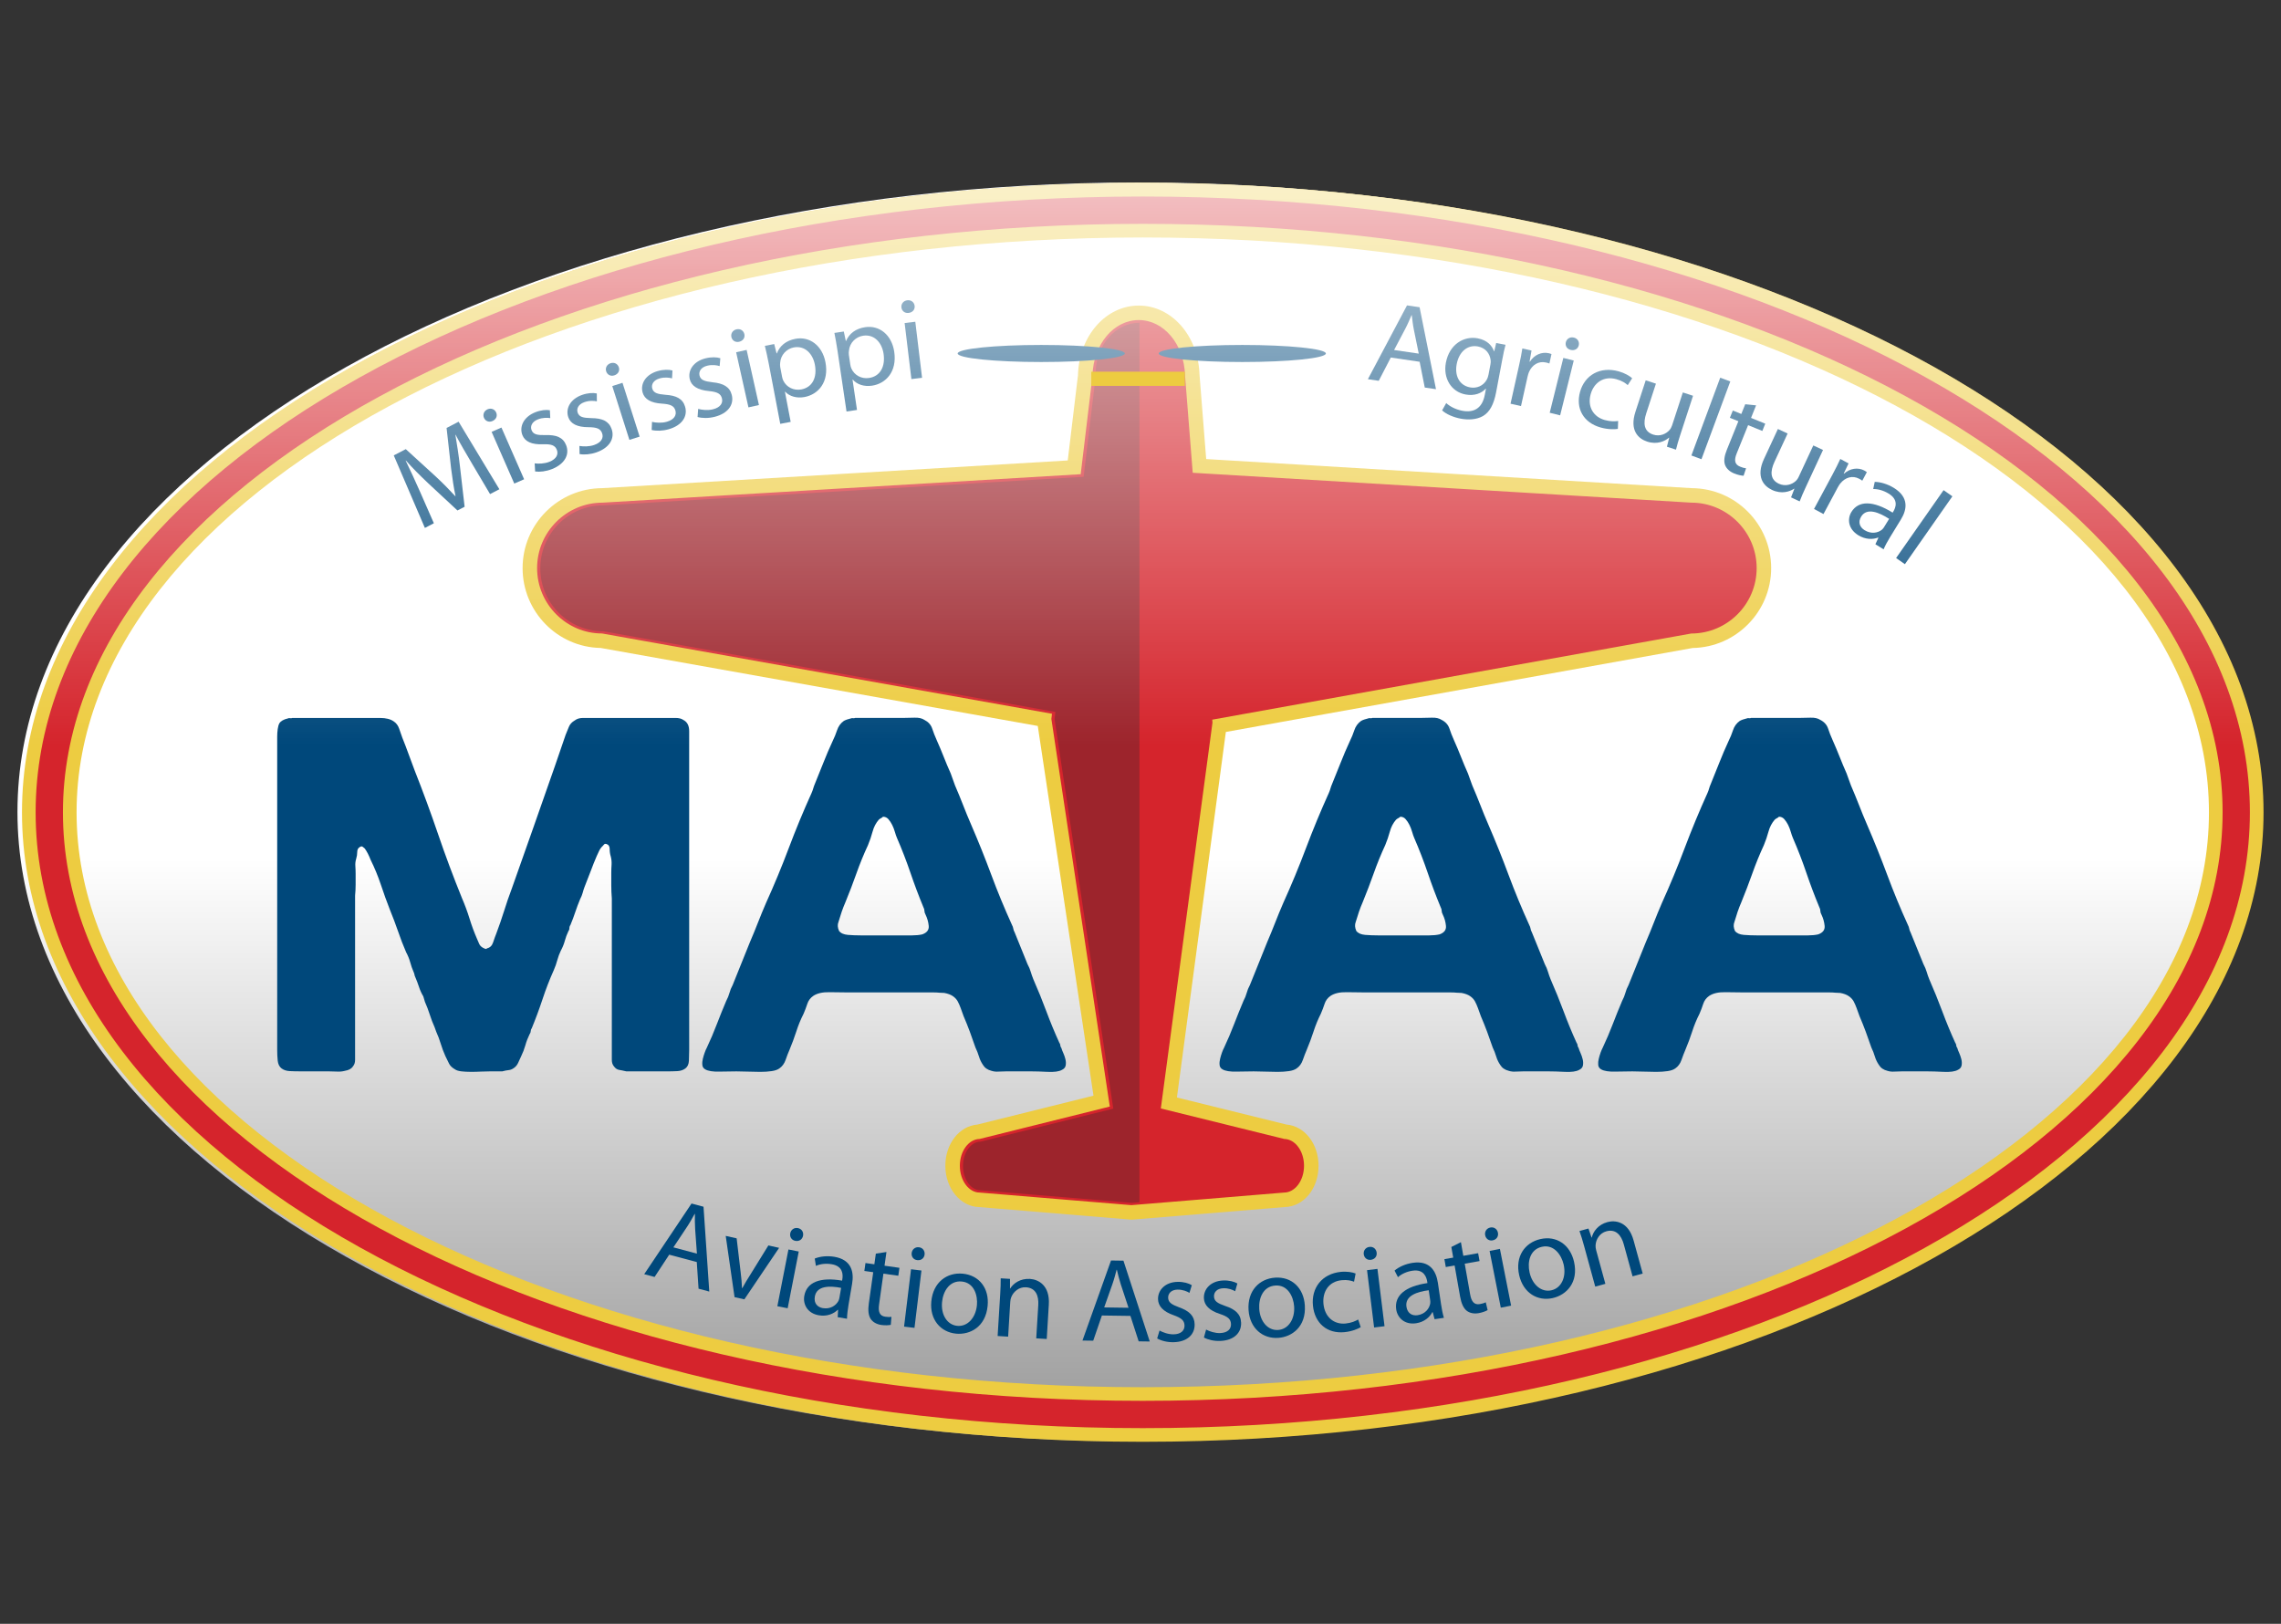 <?xml version="1.0" encoding="utf-8"?>
<!-- Generator: Adobe Illustrator 15.0.0, SVG Export Plug-In . SVG Version: 6.00 Build 0)  -->
<!DOCTYPE svg PUBLIC "-//W3C//DTD SVG 1.1//EN" "http://www.w3.org/Graphics/SVG/1.1/DTD/svg11.dtd">
<svg version="1.1" id="Layer_1" xmlns="http://www.w3.org/2000/svg" xmlns:xlink="http://www.w3.org/1999/xlink" x="0px" y="0px"
	 width="393.312px" height="280.011px" viewBox="0 0 393.312 280.011" enable-background="new 0 0 393.312 280.011"
	 xml:space="preserve">
<rect x="0" y="0" width="393.312" height="280.011" fill="#333333" stroke="none"/>
<linearGradient id="SVGID_1_" gradientUnits="userSpaceOnUse" x1="196.266" y1="133.013" x2="196.266" y2="-117.259" gradientTransform="matrix(1 0 0 -1 0 281.011)">
	<stop  offset="0" style="stop-color:#FFFFFF"/>
	<stop  offset="1" style="stop-color:#000000"/>
</linearGradient>
<path fill="url(#SVGID_1_)" d="M196.266,248.545C89.703,248.545,3.01,199.858,3.01,140.008c0-59.851,86.692-108.542,193.256-108.542
	c106.562,0,193.255,48.691,193.255,108.542C389.521,199.858,302.829,248.545,196.266,248.545L196.266,248.545z"/>
<g>
	<path fill="#D5242C" d="M195.07,209.063c-0.065-0.002-0.065-0.002-22.715-1.881l-3.486-0.289c-2.549-0.039-4.613-2.658-4.613-5.873
		c0-3.174,1.953-5.715,4.474-5.865l21.228-5.281l-9.911-65.767c-9.354-1.669-73.417-13.102-76.351-13.625
		c-6.812-0.062-12.333-5.656-12.333-12.525c0-6.911,5.622-12.533,12.532-12.533l81.334-4.84l1.891-15.76h0.006l0.004-0.134
		c0.169-6.028,4.223-10.75,9.229-10.75s9.06,4.721,9.228,10.749l1.236,15.651c0,0,84.899,5.088,84.901,5.088
		c6.82,0,12.428,5.621,12.428,12.529c0,6.873-5.561,12.471-12.419,12.533l-81.476,14.655l-8.708,65.049l20.075,4.959
		c2.524,0.146,4.48,2.688,4.48,5.865c0,3.217-2.083,5.838-4.654,5.875l-26.322,2.17H195.07z"/>
	<path fill="#EDCC41" d="M196.357,55.19c4.324,0,7.829,4.188,7.979,9.534l0.105,1.35l1.22,15.449l85.982,5.153
		c0.001,0,0.002,0,0.003,0c6.193,0,11.254,5.061,11.254,11.282c0,6.222-5.062,11.283-11.283,11.283l-82.589,14.855l0.041,0.493
		l-8.909,66.551l21.286,5.258c1.884,0.037,3.407,2.096,3.407,4.621c0,2.553-1.551,4.625-3.461,4.625l-26.312,2.17l0,0
		c-0.023,0-26.152-2.17-26.154-2.17c-1.869,0-3.42-2.072-3.42-4.623c0-2.525,1.521-4.582,3.402-4.621l22.454-5.588l-10.073-66.843
		l0.106-0.89c0,0-77.584-13.845-77.587-13.845c-6.143,0-11.196-5.057-11.196-11.275c0-6.222,5.062-11.283,11.282-11.283
		l82.451-4.905l1.883-15.695h0.016l0.122-0.911l0.013-0.438C188.528,59.378,192.029,55.19,196.357,55.19 M196.357,52.69
		c-5.688,0-10.29,5.255-10.479,11.965l-0.002,0.095l-0.131,1.026l-1.634,13.622l-80.296,4.776
		c-7.564,0.042-13.704,6.209-13.704,13.783c0,7.518,6.019,13.648,13.464,13.773c3.932,0.701,63.572,11.344,75.367,13.449
		l9.607,63.754l-20.019,4.982c-3.124,0.26-5.526,3.309-5.526,7.104c0,3.879,2.59,7.043,5.799,7.121l3.215,0.268
		c22.938,1.904,22.938,1.904,23.061,1.904h0.104l0.102-0.01l26.227-2.16c3.285-0.074,5.842-3.178,5.842-7.125
		c0-3.799-2.405-6.85-5.535-7.105l-18.883-4.664l8.438-63.035l80.477-14.475c7.493-0.125,13.55-6.259,13.55-13.781
		c0-7.574-6.129-13.74-13.679-13.782l-83.739-5.018l-1.049-13.28l-0.101-1.288C206.617,57.912,202.026,52.69,196.357,52.69
		L196.357,52.69z"/>
</g>
<g>
	<path fill="#D5242C" d="M197.047,247.44c-105.91,0-192.078-48.16-192.078-107.361c0-59.202,86.168-107.364,192.078-107.364
		c105.912,0,192.079,48.162,192.079,107.364C389.126,199.28,302.959,247.44,197.047,247.44L197.047,247.44z M197.047,39.774
		c-102.019,0-185.02,44.995-185.02,100.305s83.001,100.302,185.02,100.302c102.018,0,185.021-44.992,185.021-100.302
		C382.067,84.768,299.064,39.774,197.047,39.774L197.047,39.774z"/>
	<path fill="#EDCC41" d="M197.047,248.618c-106.562,0-193.255-48.688-193.255-108.539c0-59.85,86.692-108.541,193.255-108.541
		s193.256,48.691,193.256,108.541C390.302,199.93,303.609,248.618,197.047,248.618L197.047,248.618z M197.047,33.89
		C91.783,33.89,6.145,81.526,6.145,140.078c0,58.551,85.638,106.186,190.901,106.186s190.902-47.635,190.902-106.185
		C387.949,81.527,302.31,33.89,197.047,33.89L197.047,33.89z M197.047,241.555c-102.669,0-186.195-45.52-186.195-101.477
		c0-55.958,83.526-101.481,186.195-101.481s186.195,45.525,186.195,101.482C383.242,196.036,299.716,241.555,197.047,241.555
		L197.047,241.555z M197.047,40.951c-101.371,0-183.842,44.468-183.842,99.128c0,54.658,82.471,99.126,183.842,99.126
		c101.369,0,183.843-44.469,183.843-99.126C380.889,85.419,298.418,40.951,197.047,40.951L197.047,40.951z"/>
</g>
<g>
	<path fill="#9D242C" d="M196.48,55.659c-4.096,0-7.41,3.754-7.553,8.438h7.553V55.659z"/>
</g>
<g>
	<path fill="#9D242C" d="M196.48,66.542h-7.75l-1.879,15.671l-82.834,4.928c-5.998,0-10.855,4.861-10.855,10.855
		c0,5.999,4.857,10.856,10.855,10.856l77.969,13.914L181.84,124l10.126,67.17l-22.879,5.691c-1.677,0-3.034,1.877-3.034,4.195
		c0,2.322,1.357,4.199,3.034,4.199l26.114,2.168l1.276-0.107V66.542H196.48z"/>
</g>
<g>
	<path fill="#00487B" d="M50.388,123.802h12.135c0.986,0,1.991,0,3.012,0c1.016,0,1.803,0.199,2.359,0.596
		c0.432,0.285,0.742,0.701,0.928,1.241c0.186,0.545,0.371,1.071,0.556,1.587c0.369,0.912,0.724,1.837,1.062,2.779
		c0.339,0.942,0.697,1.897,1.066,2.868c1.42,3.596,2.764,7.248,4.029,10.957c1.264,3.709,2.639,7.391,4.121,11.039
		c0.493,1.145,0.928,2.314,1.298,3.51c0.368,1.197,0.8,2.369,1.296,3.512c0.124,0.285,0.248,0.568,0.369,0.854
		c0.124,0.285,0.34,0.514,0.653,0.686c0.122,0.061,0.243,0.111,0.368,0.17c0.125,0.057,0.246,0.029,0.369-0.086
		c0.496-0.115,0.834-0.453,1.021-1.023c0.188-0.57,0.372-1.086,0.557-1.541c0.493-1.314,0.94-2.613,1.344-3.896
		c0.397-1.285,0.845-2.58,1.34-3.893c1.233-3.48,2.47-6.979,3.706-10.488c1.234-3.507,2.469-7.032,3.705-10.571
		c0.305-0.913,0.613-1.811,0.926-2.697c0.308-0.883,0.613-1.781,0.924-2.696c0.187-0.458,0.373-0.912,0.557-1.368
		c0.186-0.459,0.522-0.827,1.02-1.114c0.37-0.285,0.846-0.427,1.434-0.427c0.589,0,1.188,0,1.807,0h6.021h6.39
		c0.556,0,1.126,0,1.714,0c0.585,0,1.029,0.115,1.344,0.339c0.678,0.345,1.016,0.987,1.016,1.929s0,1.897,0,2.865v12.84v31.842
		v7.445c0,0.631-0.015,1.242-0.045,1.842c-0.029,0.6-0.231,1.043-0.6,1.328c-0.373,0.285-0.836,0.439-1.393,0.471
		c-0.557,0.029-1.173,0.043-1.851,0.043h-4.446h-2.5c-0.498-0.119-0.915-0.199-1.253-0.256c-0.341-0.061-0.634-0.258-0.878-0.6
		c-0.248-0.285-0.371-0.656-0.371-1.113s0-0.943,0-1.455v-4.363v-22.002c-0.063-0.799-0.094-1.555-0.094-2.27
		c0-0.711,0-1.438,0-2.18c0-0.457,0.015-0.926,0.049-1.412c0.027-0.486-0.018-0.953-0.14-1.414
		c-0.124-0.398-0.187-0.826-0.187-1.285c0-0.455-0.184-0.738-0.556-0.854c-0.185-0.059-0.321-0.029-0.415,0.086
		c-0.093,0.117-0.174,0.199-0.23,0.258c-0.248,0.225-0.451,0.5-0.604,0.814c-0.157,0.312-0.292,0.611-0.417,0.896
		c-0.369,0.854-0.726,1.74-1.062,2.656c-0.34,0.908-0.695,1.824-1.066,2.738c-0.125,0.338-0.232,0.682-0.321,1.025
		c-0.098,0.342-0.235,0.682-0.419,1.025c-0.31,0.744-0.586,1.482-0.836,2.227c-0.245,0.74-0.523,1.482-0.832,2.225
		c-0.125,0.172-0.185,0.357-0.185,0.555c0,0.205-0.064,0.389-0.187,0.555c-0.247,0.516-0.447,1.061-0.602,1.629
		c-0.154,0.57-0.387,1.145-0.695,1.711c-0.246,0.516-0.448,1.057-0.603,1.627c-0.151,0.572-0.354,1.145-0.6,1.711
		c-0.743,1.656-1.388,3.326-1.942,5.008c-0.557,1.682-1.175,3.354-1.856,5.008c-0.121,0.17-0.184,0.34-0.184,0.514
		c0,0.172-0.06,0.34-0.187,0.512c-0.308,0.629-0.557,1.271-0.739,1.93c-0.185,0.654-0.433,1.297-0.74,1.924
		c-0.187,0.398-0.358,0.768-0.511,1.113c-0.154,0.344-0.386,0.629-0.695,0.854c-0.308,0.23-0.617,0.355-0.925,0.385
		c-0.312,0.033-0.683,0.1-1.111,0.219h-2.13c-0.436,0-0.942,0.014-1.529,0.039c-0.588,0.033-1.174,0.045-1.76,0.045
		s-1.128-0.031-1.62-0.084c-0.493-0.057-0.866-0.172-1.109-0.346c-0.499-0.285-0.835-0.613-1.02-0.98
		c-0.187-0.373-0.403-0.816-0.648-1.328c-0.31-0.688-0.57-1.385-0.788-2.1c-0.217-0.715-0.479-1.414-0.787-2.094l-0.277-0.771
		c-0.311-0.684-0.588-1.41-0.835-2.182c-0.245-0.773-0.526-1.498-0.831-2.186c-0.064-0.168-0.108-0.328-0.141-0.471
		s-0.078-0.299-0.139-0.471c-0.31-0.514-0.555-1.055-0.742-1.627c-0.186-0.568-0.402-1.139-0.647-1.713
		c-0.062-0.109-0.111-0.254-0.138-0.426c-0.032-0.17-0.081-0.312-0.141-0.428c-0.248-0.572-0.447-1.143-0.599-1.713
		c-0.157-0.566-0.39-1.141-0.696-1.711c-0.496-1.139-0.959-2.34-1.389-3.598c-0.435-1.252-0.896-2.479-1.39-3.68
		c-0.557-1.424-1.083-2.875-1.575-4.365c-0.496-1.48-1.083-2.906-1.762-4.275c-0.308-0.801-0.646-1.459-1.018-1.969
		c-0.125-0.119-0.249-0.219-0.369-0.303c-0.123-0.088-0.277-0.072-0.463,0.043c-0.311,0.172-0.465,0.457-0.465,0.855
		c0,0.4-0.062,0.801-0.184,1.201c-0.124,0.4-0.17,0.807-0.138,1.236c0.028,0.43,0.046,0.873,0.046,1.332c0,0.625,0,1.252,0,1.879
		c0,0.629-0.031,1.258-0.094,1.885v22.768v4.191c0,0.461,0,0.916,0,1.373s-0.125,0.828-0.37,1.113
		c-0.246,0.398-0.71,0.656-1.392,0.768c-0.429,0.115-0.896,0.16-1.387,0.127c-0.495-0.025-0.988-0.039-1.482-0.039h-4.818
		c-0.681,0-1.295-0.014-1.852-0.045c-0.557-0.029-1.02-0.186-1.389-0.471c-0.371-0.285-0.586-0.729-0.651-1.326
		c-0.062-0.6-0.089-1.213-0.089-1.842v-7.531v-31.84v-11.981c0-0.344,0-0.758,0-1.243c0-0.485,0-0.956,0-1.414
		c0-0.456,0.027-0.899,0.089-1.329c0.065-0.425,0.153-0.756,0.28-0.981c0.243-0.397,0.739-0.687,1.482-0.856
		c0.125-0.058,0.245-0.07,0.367-0.044C50.142,123.875,50.267,123.856,50.388,123.802z"/>
	<path fill="#00487B" d="M183.014,180.719c0.062,0.232,0.171,0.516,0.325,0.855c0.153,0.344,0.279,0.699,0.37,1.072
		c0.091,0.371,0.107,0.727,0.048,1.07c-0.063,0.342-0.277,0.598-0.649,0.771c-0.495,0.283-1.311,0.396-2.455,0.342
		c-1.142-0.059-2.081-0.086-2.822-0.086h-4.355c-0.493,0-0.942,0.014-1.345,0.041c-0.4,0.031-0.785-0.014-1.155-0.129
		c-0.681-0.168-1.175-0.514-1.482-1.023c-0.31-0.459-0.54-0.943-0.692-1.457c-0.157-0.516-0.357-1.027-0.604-1.541
		c-0.312-0.91-0.633-1.828-0.973-2.738c-0.339-0.912-0.695-1.799-1.065-2.656c-0.187-0.512-0.356-0.982-0.511-1.412
		c-0.154-0.426-0.321-0.811-0.508-1.154c-0.187-0.342-0.465-0.643-0.834-0.9c-0.369-0.254-0.866-0.441-1.482-0.555
		c-0.307,0-0.6-0.014-0.88-0.041c-0.276-0.031-0.571-0.045-0.878-0.045h-14.633c-1.055,0-2.178-0.018-3.381-0.041
		c-1.205-0.029-2.147,0.186-2.825,0.641c-0.499,0.346-0.835,0.801-1.021,1.367c-0.184,0.572-0.402,1.143-0.647,1.713
		c-0.495,0.975-0.913,1.986-1.249,3.043c-0.341,1.055-0.729,2.098-1.156,3.121c-0.249,0.572-0.481,1.172-0.696,1.801
		c-0.219,0.623-0.571,1.111-1.067,1.453c-0.308,0.229-0.756,0.387-1.342,0.471s-1.236,0.129-1.943,0.129
		c-0.711,0-1.437-0.014-2.179-0.045c-0.737-0.027-1.388-0.041-1.944-0.041c-0.801,0-1.773,0.014-2.916,0.041
		c-1.145,0.031-1.96-0.098-2.456-0.385c-0.31-0.17-0.477-0.43-0.507-0.768c-0.034-0.344,0-0.701,0.09-1.074
		c0.094-0.369,0.2-0.727,0.326-1.07c0.123-0.34,0.243-0.625,0.371-0.854c0.617-1.312,1.188-2.652,1.711-4.023
		c0.524-1.371,1.066-2.709,1.623-4.021c0.246-0.459,0.432-0.912,0.556-1.371c0.122-0.455,0.306-0.914,0.556-1.369
		c0.492-1.199,0.984-2.422,1.48-3.68c0.494-1.254,0.987-2.482,1.481-3.68c0.491-1.145,0.958-2.271,1.388-3.383
		c0.435-1.111,0.895-2.238,1.391-3.383c1.42-3.135,2.734-6.303,3.937-9.5c1.201-3.195,2.513-6.36,3.934-9.5
		c0.124-0.285,0.216-0.542,0.28-0.773c0.06-0.225,0.154-0.482,0.275-0.768c0.494-1.198,0.988-2.423,1.481-3.681
		c0.493-1.252,1.019-2.482,1.575-3.682c0.307-0.625,0.57-1.266,0.787-1.924c0.218-0.657,0.6-1.186,1.158-1.585
		c0.306-0.172,0.709-0.312,1.205-0.427c0.121-0.057,0.246-0.069,0.367-0.045c0.125,0.032,0.252,0.014,0.373-0.041h8.15
		c0.679,0,1.373-0.013,2.082-0.043c0.711-0.028,1.283,0.098,1.715,0.383c0.678,0.345,1.126,0.844,1.343,1.5
		c0.218,0.657,0.479,1.327,0.787,2.011c0.432,0.972,0.835,1.928,1.204,2.867c0.368,0.94,0.771,1.897,1.207,2.869
		c0.122,0.341,0.244,0.687,0.368,1.025c0.125,0.343,0.245,0.687,0.37,1.028c0.494,1.142,0.956,2.268,1.389,3.379
		c0.432,1.117,0.896,2.245,1.391,3.385c1.233,2.854,2.394,5.732,3.473,8.645c1.078,2.908,2.271,5.789,3.566,8.643
		c0.124,0.23,0.197,0.443,0.23,0.645c0.03,0.199,0.107,0.412,0.232,0.639c0.373,0.914,0.74,1.828,1.109,2.74
		c0.374,0.914,0.742,1.83,1.109,2.74c0.251,0.459,0.436,0.898,0.557,1.328c0.127,0.424,0.28,0.869,0.465,1.322
		c0.805,1.828,1.545,3.654,2.222,5.479c0.682,1.828,1.421,3.627,2.226,5.393c0.123,0.174,0.184,0.33,0.184,0.473
		C182.83,180.393,182.89,180.549,183.014,180.719z M159.025,161.12c0.805-0.285,1.176-0.77,1.115-1.455
		c-0.064-0.682-0.25-1.338-0.556-1.971c-0.126-0.225-0.186-0.439-0.186-0.639c0-0.197-0.062-0.416-0.187-0.643
		c-0.801-1.939-1.542-3.906-2.222-5.906c-0.681-1.994-1.451-3.996-2.315-5.99c-0.126-0.285-0.248-0.643-0.37-1.068
		c-0.126-0.43-0.28-0.832-0.466-1.203c-0.184-0.371-0.4-0.695-0.646-0.982c-0.248-0.285-0.557-0.428-0.93-0.428
		c-0.121,0.117-0.246,0.199-0.37,0.258c-0.121,0.059-0.245,0.143-0.369,0.258c-0.495,0.57-0.848,1.254-1.064,2.053
		c-0.216,0.799-0.479,1.568-0.786,2.311c-0.742,1.598-1.406,3.223-1.993,4.879s-1.217,3.312-1.9,4.967
		c-0.245,0.568-0.462,1.125-0.647,1.662c-0.188,0.547-0.371,1.131-0.557,1.76c-0.184,0.455-0.154,0.967,0.096,1.537
		c0.307,0.404,0.816,0.627,1.529,0.689c0.705,0.057,1.432,0.086,2.174,0.086h7.039c0.557,0,1.175,0,1.854,0
		C157.945,161.293,158.534,161.235,159.025,161.12z"/>
	<path fill="#00487B" d="M272.204,180.719c0.06,0.232,0.168,0.516,0.325,0.855c0.154,0.344,0.278,0.699,0.369,1.072
		c0.096,0.371,0.106,0.727,0.049,1.07c-0.062,0.342-0.28,0.598-0.652,0.771c-0.493,0.283-1.311,0.396-2.453,0.342
		c-1.144-0.059-2.08-0.086-2.824-0.086h-4.354c-0.492,0-0.941,0.014-1.34,0.041c-0.401,0.031-0.791-0.014-1.157-0.129
		c-0.682-0.168-1.174-0.514-1.482-1.023c-0.31-0.459-0.542-0.943-0.694-1.457c-0.154-0.516-0.355-1.027-0.602-1.541
		c-0.312-0.91-0.635-1.828-0.973-2.738c-0.339-0.912-0.698-1.799-1.066-2.656c-0.187-0.512-0.354-0.982-0.509-1.412
		c-0.154-0.426-0.326-0.811-0.511-1.154c-0.186-0.342-0.46-0.643-0.834-0.9c-0.368-0.254-0.865-0.441-1.48-0.555
		c-0.307,0-0.604-0.014-0.882-0.041c-0.277-0.031-0.571-0.045-0.878-0.045h-14.636c-1.048,0-2.172-0.018-3.378-0.041
		c-1.204-0.029-2.146,0.186-2.827,0.641c-0.493,0.346-0.832,0.801-1.015,1.367c-0.188,0.572-0.404,1.143-0.651,1.713
		c-0.493,0.975-0.907,1.986-1.249,3.043c-0.341,1.055-0.73,2.098-1.159,3.121c-0.248,0.572-0.478,1.172-0.695,1.801
		c-0.215,0.623-0.569,1.111-1.061,1.453c-0.312,0.229-0.76,0.387-1.344,0.471c-0.588,0.084-1.237,0.129-1.943,0.129
		c-0.71,0-1.44-0.014-2.178-0.045c-0.74-0.027-1.39-0.041-1.946-0.041c-0.801,0-1.773,0.014-2.919,0.041
		c-1.142,0.031-1.957-0.098-2.451-0.385c-0.311-0.17-0.479-0.43-0.511-0.768c-0.032-0.344,0-0.701,0.095-1.074
		c0.09-0.369,0.196-0.727,0.321-1.07c0.123-0.34,0.248-0.625,0.373-0.854c0.613-1.312,1.188-2.652,1.711-4.023
		c0.527-1.371,1.067-2.709,1.619-4.021c0.249-0.459,0.436-0.912,0.557-1.371c0.122-0.455,0.307-0.914,0.556-1.369
		c0.494-1.199,0.985-2.422,1.484-3.68c0.492-1.254,0.984-2.482,1.48-3.68c0.49-1.145,0.955-2.271,1.387-3.383
		c0.433-1.111,0.895-2.238,1.391-3.383c1.421-3.135,2.732-6.303,3.935-9.5c1.206-3.195,2.513-6.36,3.936-9.5
		c0.124-0.285,0.216-0.542,0.277-0.773c0.062-0.225,0.155-0.482,0.278-0.768c0.494-1.198,0.989-2.423,1.482-3.681
		c0.49-1.252,1.021-2.482,1.574-3.682c0.307-0.625,0.572-1.266,0.787-1.924c0.218-0.657,0.604-1.186,1.159-1.585
		c0.308-0.172,0.708-0.312,1.204-0.427c0.122-0.057,0.246-0.069,0.371-0.045c0.123,0.032,0.244,0.014,0.369-0.041h8.151
		c0.678,0,1.37-0.013,2.081-0.043c0.709-0.028,1.283,0.098,1.716,0.383c0.677,0.345,1.124,0.844,1.342,1.5
		c0.217,0.657,0.478,1.327,0.787,2.011c0.435,0.972,0.836,1.928,1.205,2.867c0.37,0.94,0.77,1.897,1.204,2.869
		c0.123,0.341,0.243,0.687,0.369,1.025c0.124,0.343,0.247,0.687,0.374,1.028c0.491,1.142,0.954,2.268,1.387,3.379
		c0.431,1.117,0.895,2.245,1.389,3.385c1.233,2.854,2.392,5.732,3.472,8.645c1.083,2.908,2.271,5.789,3.569,8.643
		c0.122,0.23,0.198,0.443,0.231,0.645c0.029,0.199,0.104,0.412,0.23,0.639c0.369,0.914,0.741,1.828,1.114,2.74
		c0.368,0.914,0.737,1.83,1.11,2.74c0.244,0.459,0.43,0.898,0.554,1.328c0.125,0.424,0.279,0.869,0.464,1.322
		c0.802,1.828,1.543,3.654,2.222,5.479c0.68,1.828,1.419,3.627,2.224,5.393c0.122,0.174,0.186,0.33,0.186,0.473
		C272.019,180.393,272.079,180.549,272.204,180.719z M248.219,161.12c0.801-0.285,1.171-0.77,1.108-1.455
		c-0.062-0.682-0.244-1.338-0.555-1.971c-0.124-0.225-0.185-0.439-0.185-0.639c0-0.197-0.061-0.416-0.186-0.643
		c-0.801-1.939-1.545-3.906-2.222-5.906c-0.681-1.994-1.45-3.996-2.315-5.99c-0.124-0.285-0.25-0.643-0.372-1.068
		c-0.125-0.43-0.279-0.832-0.462-1.203c-0.184-0.371-0.399-0.695-0.65-0.982c-0.246-0.285-0.557-0.428-0.925-0.428
		c-0.123,0.117-0.244,0.199-0.371,0.258c-0.125,0.059-0.247,0.143-0.37,0.258c-0.494,0.57-0.849,1.254-1.063,2.053
		c-0.22,0.799-0.481,1.568-0.79,2.311c-0.74,1.598-1.405,3.223-1.989,4.879c-0.585,1.656-1.22,3.312-1.898,4.967
		c-0.248,0.568-0.464,1.125-0.649,1.662c-0.185,0.547-0.371,1.131-0.559,1.76c-0.18,0.455-0.152,0.967,0.095,1.537
		c0.309,0.404,0.819,0.627,1.528,0.689c0.711,0.057,1.437,0.086,2.175,0.086h7.04c0.559,0,1.172,0,1.851,0
		C247.134,161.293,247.72,161.235,248.219,161.12z"/>
	<path fill="#00487B" d="M337.499,180.719c0.059,0.232,0.168,0.516,0.325,0.855c0.151,0.344,0.273,0.699,0.37,1.072
		c0.091,0.371,0.104,0.727,0.046,1.07c-0.063,0.342-0.279,0.598-0.647,0.771c-0.498,0.283-1.315,0.396-2.455,0.342
		c-1.146-0.059-2.086-0.086-2.828-0.086h-4.354c-0.493,0-0.942,0.014-1.338,0.041c-0.403,0.031-0.791-0.014-1.159-0.129
		c-0.682-0.168-1.176-0.514-1.481-1.023c-0.309-0.459-0.545-0.943-0.699-1.457c-0.15-0.516-0.35-1.027-0.599-1.541
		c-0.308-0.91-0.636-1.828-0.973-2.738c-0.34-0.912-0.691-1.799-1.063-2.656c-0.185-0.512-0.357-0.982-0.511-1.412
		c-0.155-0.426-0.326-0.811-0.508-1.154c-0.188-0.342-0.464-0.643-0.837-0.9c-0.371-0.254-0.862-0.441-1.479-0.555
		c-0.31,0-0.604-0.014-0.88-0.041c-0.277-0.031-0.572-0.045-0.882-0.045h-14.634c-1.05,0-2.176-0.018-3.381-0.041
		c-1.201-0.029-2.146,0.186-2.825,0.641c-0.492,0.346-0.832,0.801-1.017,1.367c-0.185,0.572-0.4,1.143-0.646,1.713
		c-0.498,0.975-0.914,1.986-1.254,3.043c-0.337,1.055-0.728,2.098-1.157,3.121c-0.247,0.572-0.479,1.172-0.695,1.801
		c-0.215,0.623-0.57,1.111-1.062,1.453c-0.311,0.229-0.758,0.387-1.345,0.471c-0.586,0.084-1.233,0.129-1.943,0.129
		c-0.711,0-1.435-0.014-2.176-0.045c-0.74-0.027-1.389-0.041-1.943-0.041c-0.805,0-1.778,0.014-2.921,0.041
		c-1.141,0.031-1.96-0.098-2.45-0.385c-0.313-0.17-0.482-0.43-0.515-0.768c-0.029-0.344,0-0.701,0.097-1.074
		c0.091-0.369,0.198-0.727,0.319-1.07c0.125-0.34,0.251-0.625,0.372-0.854c0.616-1.312,1.19-2.652,1.715-4.023
		c0.522-1.371,1.067-2.709,1.621-4.021c0.245-0.459,0.433-0.912,0.556-1.371c0.121-0.455,0.307-0.914,0.554-1.369
		c0.495-1.199,0.987-2.422,1.483-3.68c0.491-1.254,0.986-2.482,1.482-3.68c0.494-1.145,0.954-2.271,1.387-3.383
		c0.431-1.111,0.896-2.238,1.39-3.383c1.42-3.135,2.731-6.303,3.936-9.5c1.206-3.195,2.515-6.36,3.938-9.5
		c0.123-0.285,0.216-0.542,0.275-0.773c0.063-0.225,0.153-0.482,0.282-0.768c0.491-1.198,0.983-2.423,1.479-3.681
		c0.492-1.252,1.021-2.482,1.574-3.682c0.311-0.625,0.572-1.266,0.789-1.924c0.213-0.657,0.602-1.186,1.157-1.585
		c0.308-0.172,0.708-0.312,1.202-0.427c0.125-0.057,0.245-0.069,0.373-0.045c0.12,0.032,0.243,0.014,0.369-0.041h8.15
		c0.677,0,1.374-0.013,2.084-0.043c0.707-0.028,1.28,0.098,1.713,0.383c0.678,0.345,1.123,0.844,1.343,1.5
		c0.215,0.657,0.476,1.327,0.788,2.011c0.431,0.972,0.833,1.928,1.205,2.867c0.369,0.94,0.771,1.897,1.2,2.869
		c0.123,0.341,0.247,0.687,0.37,1.025c0.125,0.343,0.248,0.687,0.374,1.028c0.491,1.142,0.955,2.268,1.389,3.379
		c0.432,1.117,0.896,2.245,1.389,3.385c1.233,2.854,2.391,5.732,3.473,8.645c1.081,2.908,2.268,5.789,3.568,8.643
		c0.121,0.23,0.197,0.443,0.229,0.645c0.031,0.199,0.109,0.412,0.232,0.639c0.368,0.914,0.741,1.828,1.109,2.74
		c0.372,0.914,0.743,1.83,1.113,2.74c0.245,0.459,0.432,0.898,0.557,1.328c0.123,0.424,0.275,0.869,0.462,1.322
		c0.801,1.828,1.541,3.654,2.222,5.479c0.681,1.828,1.42,3.627,2.224,5.393c0.121,0.174,0.186,0.33,0.186,0.473
		C337.311,180.393,337.372,180.549,337.499,180.719z M313.512,161.12c0.8-0.285,1.169-0.77,1.109-1.455
		c-0.063-0.682-0.247-1.338-0.557-1.971c-0.124-0.225-0.185-0.439-0.185-0.639c0-0.197-0.061-0.416-0.184-0.643
		c-0.806-1.939-1.547-3.906-2.227-5.906c-0.677-1.994-1.448-3.996-2.313-5.99c-0.122-0.285-0.247-0.643-0.37-1.068
		c-0.125-0.43-0.278-0.832-0.461-1.203c-0.188-0.371-0.404-0.695-0.652-0.982c-0.246-0.285-0.556-0.428-0.924-0.428
		c-0.125,0.117-0.248,0.199-0.369,0.258c-0.126,0.059-0.25,0.143-0.372,0.258c-0.494,0.57-0.852,1.254-1.068,2.053
		s-0.478,1.568-0.788,2.311c-0.737,1.598-1.404,3.223-1.99,4.879c-0.587,1.656-1.221,3.312-1.897,4.967
		c-0.249,0.568-0.462,1.125-0.646,1.662c-0.187,0.547-0.372,1.131-0.556,1.76c-0.187,0.455-0.158,0.967,0.09,1.537
		c0.31,0.404,0.816,0.627,1.526,0.689c0.711,0.057,1.44,0.086,2.18,0.086h7.038c0.556,0,1.172,0,1.852,0
		C312.433,161.293,313.013,161.235,313.512,161.12z"/>
</g>
<ellipse fill="#00487B" cx="179.541" cy="60.953" rx="14.412" ry="1.471"/>
<ellipse fill="#00487B" cx="214.208" cy="60.953" rx="14.413" ry="1.471"/>
<g>
	<path fill="#00487B" d="M81.459,80.061c-0.966-1.631-2.133-3.612-2.902-5.097l-0.037,0.017c0.275,1.63,0.559,3.412,0.786,5.402
		l0.806,7.001l-1.234,0.64l-5.027-4.674c-1.484-1.406-2.766-2.69-3.863-3.938l-0.038,0.02c0.741,1.521,1.687,3.572,2.517,5.453
		l2.344,5.344l-1.549,0.804l-5.366-12.507l2.073-1.077l5.166,4.716c1.292,1.21,2.387,2.321,3.373,3.399l0.037-0.019
		c-0.293-1.39-0.533-2.948-0.76-4.757l-0.781-6.993l2.074-1.078l7.029,11.648l-1.607,0.833L81.459,80.061z"/>
	<path fill="#00487B" d="M85.557,71.135c0.241,0.555,0.032,1.173-0.644,1.468c-0.618,0.269-1.215,0.005-1.459-0.546
		c-0.24-0.554-0.018-1.201,0.616-1.479C84.689,70.309,85.307,70.566,85.557,71.135z M88.677,83.384l-3.909-8.916l1.697-0.743
		l3.909,8.917L88.677,83.384z"/>
	<path fill="#00487B" d="M92.196,79.902c0.646,0.09,1.679,0.069,2.537-0.271c1.232-0.49,1.586-1.303,1.283-2.067
		c-0.312-0.785-0.965-1.004-2.394-0.957c-1.957,0.083-3.107-0.479-3.538-1.562c-0.581-1.458,0.195-3.153,2.206-3.953
		c0.958-0.379,1.896-0.472,2.527-0.354l0.066,1.361c-0.459-0.079-1.271-0.124-2.15,0.225c-1.016,0.403-1.338,1.182-1.072,1.854
		c0.301,0.75,0.979,0.869,2.396,0.848c1.852-0.064,3.024,0.38,3.557,1.729c0.64,1.608-0.222,3.249-2.431,4.127
		c-1.035,0.408-2.096,0.528-2.91,0.418L92.196,79.902z"/>
	<path fill="#00487B" d="M99.911,76.897c0.642,0.116,1.676,0.138,2.548-0.168c1.253-0.438,1.643-1.236,1.367-2.015
		c-0.279-0.798-0.924-1.041-2.354-1.052c-1.961,0.004-3.089-0.603-3.475-1.704c-0.521-1.481,0.323-3.143,2.366-3.859
		c0.973-0.343,1.912-0.396,2.543-0.253l0.011,1.363c-0.457-0.098-1.266-0.176-2.157,0.138c-1.035,0.363-1.388,1.127-1.15,1.811
		c0.267,0.76,0.943,0.906,2.363,0.942c1.854,0.012,3.008,0.502,3.488,1.87c0.576,1.634-0.354,3.239-2.598,4.026
		c-1.051,0.369-2.118,0.446-2.927,0.303L99.911,76.897z"/>
	<path fill="#00487B" d="M106.707,63.339c0.184,0.574-0.093,1.17-0.793,1.39c-0.642,0.204-1.207-0.123-1.392-0.699
		c-0.184-0.575,0.106-1.192,0.767-1.403C105.929,62.423,106.518,62.742,106.707,63.339z M108.527,75.849l-2.953-9.279l1.762-0.562
		l2.955,9.283L108.527,75.849z"/>
	<path fill="#00487B" d="M112.426,72.744c0.635,0.154,1.664,0.237,2.553-0.018c1.275-0.365,1.711-1.137,1.482-1.932
		c-0.23-0.813-0.859-1.094-2.287-1.189c-1.955-0.11-3.041-0.782-3.363-1.905c-0.432-1.51,0.51-3.118,2.592-3.714
		c0.988-0.283,1.931-0.28,2.553-0.101l-0.075,1.36c-0.45-0.122-1.25-0.25-2.159,0.012c-1.051,0.299-1.452,1.044-1.254,1.741
		c0.223,0.771,0.889,0.96,2.298,1.08c1.851,0.119,2.972,0.678,3.372,2.069c0.473,1.667-0.549,3.217-2.834,3.869
		c-1.07,0.303-2.141,0.319-2.936,0.129L112.426,72.744z"/>
	<path fill="#00487B" d="M120.386,70.51c0.631,0.176,1.658,0.293,2.553,0.069c1.285-0.321,1.748-1.08,1.545-1.882
		c-0.203-0.82-0.821-1.122-2.242-1.264c-1.954-0.177-3.02-0.888-3.301-2.021c-0.381-1.523,0.612-3.1,2.713-3.624
		c0.998-0.25,1.939-0.215,2.552-0.017l-0.116,1.358c-0.445-0.138-1.241-0.291-2.16-0.062c-1.062,0.266-1.484,0.994-1.311,1.697
		c0.197,0.782,0.855,0.99,2.262,1.158c1.846,0.182,2.946,0.779,3.299,2.186c0.419,1.679-0.654,3.192-2.959,3.77
		c-1.08,0.27-2.146,0.247-2.939,0.029L120.386,70.51z"/>
	<path fill="#00487B" d="M128.351,57.619c0.132,0.588-0.195,1.155-0.91,1.315c-0.658,0.147-1.195-0.226-1.328-0.816
		c-0.131-0.586,0.21-1.18,0.89-1.332C127.658,56.639,128.217,57.01,128.351,57.619z M129.055,70.247l-2.122-9.507l1.809-0.405
		l2.121,9.508L129.055,70.247z"/>
	<path fill="#00487B" d="M132.564,62.741c-0.234-1.225-0.465-2.204-0.678-3.105l1.611-0.308l0.412,1.621l0.043-0.011
		c0.5-1.302,1.571-2.203,3.203-2.515c2.437-0.464,4.623,1.142,5.176,4.026c0.658,3.434-1.229,5.556-3.582,6.007
		c-1.322,0.251-2.584-0.079-3.363-0.913l-0.041,0.007l0.992,5.196l-1.797,0.342L132.564,62.741z M134.847,64.945
		c0.047,0.257,0.116,0.49,0.217,0.695c0.56,1.14,1.812,1.761,3.114,1.512c1.92-0.367,2.747-2.082,2.329-4.273
		c-0.361-1.896-1.727-3.333-3.646-2.968c-1.239,0.238-2.256,1.293-2.338,2.66c-0.021,0.23-0.033,0.498,0.009,0.714L134.847,64.945z"
		/>
	<path fill="#00487B" d="M144.422,60.537c-0.182-1.233-0.373-2.222-0.547-3.129l1.622-0.242l0.347,1.637l0.041-0.007
		c0.554-1.282,1.659-2.137,3.304-2.381c2.452-0.366,4.572,1.334,5.004,4.237c0.511,3.461-1.462,5.502-3.831,5.853
		c-1.331,0.198-2.576-0.185-3.32-1.051l-0.043,0.005l0.773,5.231l-1.807,0.27L144.422,60.537z M146.611,62.835
		c0.038,0.256,0.094,0.493,0.19,0.703c0.513,1.164,1.736,1.835,3.046,1.64c1.932-0.288,2.834-1.965,2.508-4.174
		c-0.285-1.91-1.59-3.403-3.52-3.116c-1.252,0.186-2.312,1.197-2.449,2.561c-0.028,0.228-0.054,0.493-0.021,0.714L146.611,62.835z"
		/>
	<path fill="#00487B" d="M157.71,52.742c0.071,0.598-0.31,1.13-1.042,1.218c-0.668,0.081-1.164-0.345-1.239-0.944
		c-0.069-0.6,0.328-1.154,1.019-1.236C157.115,51.699,157.634,52.121,157.71,52.742z M157.153,65.366l-1.168-9.664l1.841-0.22
		l1.166,9.663L157.153,65.366z"/>
	<path fill="#00487B" d="M239.815,61.653l-2.08,4.013l-1.871-0.277l6.747-12.728l2.168,0.317l2.829,14.133l-1.935-0.284
		l-0.884-4.445L239.815,61.653z M244.635,60.976l-0.832-4.069c-0.186-0.922-0.276-1.751-0.373-2.559l-0.041-0.007
		c-0.322,0.748-0.653,1.553-1.062,2.328l-1.944,3.684L244.635,60.976z"/>
	<path fill="#00487B" d="M257.98,67.61c-0.419,2.215-1.145,3.453-2.258,4.124c-1.154,0.661-2.616,0.693-3.877,0.454
		c-1.198-0.228-2.472-0.756-3.182-1.423l0.71-1.261c0.582,0.542,1.549,1.094,2.79,1.329c1.862,0.352,3.404-0.32,3.861-2.753
		l0.199-1.049l-0.041-0.009c-0.708,0.79-1.938,1.294-3.49,1c-2.48-0.467-3.878-2.824-3.38-5.473
		c0.615-3.245,3.168-4.647,5.486-4.209c1.737,0.33,2.509,1.355,2.813,2.231l0.04,0.009l0.336-1.434l1.613,0.307
		c-0.187,0.662-0.357,1.45-0.572,2.597L257.98,67.61z M256.989,62.875c0.055-0.297,0.082-0.559,0.041-0.791
		c-0.138-1.092-0.847-2.088-2.191-2.342c-1.738-0.33-3.244,0.84-3.664,3.057c-0.353,1.879,0.363,3.634,2.309,4.002
		c1.139,0.215,2.277-0.266,2.86-1.302c0.16-0.278,0.264-0.608,0.32-0.904L256.989,62.875z"/>
	<path fill="#00487B" d="M261.916,63.077c0.253-1.119,0.446-2.086,0.583-2.987l1.583,0.355l-0.34,1.905l0.058,0.015
		c0.737-1.176,2.028-1.733,3.239-1.461c0.185,0.04,0.323,0.092,0.483,0.149l-0.361,1.629c-0.179-0.081-0.363-0.122-0.607-0.178
		c-1.275-0.284-2.381,0.417-2.917,1.657c-0.094,0.229-0.179,0.517-0.241,0.793l-1.132,5.067l-1.804-0.405L261.916,63.077z"/>
	<path fill="#00487B" d="M267.216,71.175l2.347-9.455l1.798,0.447l-2.347,9.453L267.216,71.175z M272.222,59.561
		c-0.144,0.587-0.693,0.947-1.406,0.77c-0.654-0.161-0.965-0.735-0.82-1.321c0.146-0.586,0.718-0.963,1.391-0.798
		C272.041,58.373,272.372,58.954,272.222,59.561z"/>
	<path fill="#00487B" d="M278.968,73.957c-0.526,0.084-1.649,0.127-2.968-0.241c-2.958-0.823-4.348-3.277-3.552-6.146
		c0.804-2.889,3.457-4.429,6.656-3.538c1.052,0.292,1.916,0.804,2.33,1.193l-0.766,1.186c-0.363-0.333-0.97-0.751-1.94-1.021
		c-2.247-0.626-3.912,0.645-4.449,2.583c-0.602,2.171,0.482,3.916,2.427,4.455c1.014,0.283,1.746,0.237,2.312,0.164L278.968,73.957z
		"/>
	<path fill="#00487B" d="M289.736,74.967c-0.318,0.974-0.571,1.825-0.748,2.571l-1.561-0.51l0.392-1.544l-0.039-0.014
		c-0.684,0.603-2.044,1.239-3.76,0.678c-1.522-0.498-3.073-1.915-2.02-5.15l1.77-5.416l1.761,0.573l-1.668,5.112
		c-0.576,1.759-0.39,3.154,1.189,3.672c1.183,0.386,2.258-0.132,2.827-0.792c0.175-0.196,0.336-0.484,0.441-0.809l1.85-5.665
		l1.761,0.573L289.736,74.967z"/>
	<path fill="#00487B" d="M296.616,65.13l1.737,0.646l-4.972,13.409l-1.735-0.643L296.616,65.13z"/>
	<path fill="#00487B" d="M302.802,69.896l-0.872,2.167l2.455,0.996l-0.506,1.25l-2.455-0.994l-1.969,4.874
		c-0.455,1.12-0.376,1.889,0.578,2.274c0.466,0.19,0.756,0.265,1.04,0.292l-0.428,1.283c-0.375-0.023-0.947-0.125-1.613-0.394
		c-0.8-0.321-1.338-0.845-1.572-1.44c-0.264-0.694-0.135-1.574,0.296-2.639l1.99-4.93l-1.463-0.593l0.506-1.252l1.463,0.593
		l0.678-1.679L302.802,69.896z"/>
	<path fill="#00487B" d="M311.37,83.996c-0.433,0.93-0.787,1.742-1.054,2.461l-1.485-0.693l0.574-1.484l-0.039-0.018
		c-0.749,0.516-2.174,0.986-3.812,0.223c-1.452-0.674-2.821-2.267-1.389-5.349l2.397-5.163l1.677,0.78l-2.261,4.871
		c-0.779,1.679-0.761,3.085,0.745,3.785c1.125,0.524,2.257,0.14,2.898-0.449c0.198-0.174,0.392-0.438,0.534-0.749l2.511-5.399
		l1.676,0.78L311.37,83.996z"/>
	<path fill="#00487B" d="M315.963,81.86c0.541-1.011,0.985-1.891,1.358-2.719l1.428,0.767l-0.838,1.741l0.054,0.031
		c1.026-0.934,2.418-1.125,3.512-0.539c0.164,0.09,0.285,0.178,0.423,0.276l-0.788,1.47c-0.151-0.125-0.316-0.213-0.536-0.333
		c-1.149-0.617-2.404-0.24-3.255,0.814c-0.151,0.193-0.312,0.448-0.445,0.695l-2.454,4.577l-1.632-0.875L315.963,81.86z"/>
	<path fill="#00487B" d="M325.886,92.655c-0.442,0.719-0.838,1.444-1.097,2.068l-1.415-0.872l0.517-1.124l-0.054-0.035
		c-0.881,0.354-2.173,0.366-3.408-0.395c-1.758-1.081-1.927-2.815-1.189-4.018c1.23-2.009,3.767-1.96,7.108,0.118l0.105-0.17
		c0.407-0.67,0.979-2.045-0.805-3.118c-0.822-0.508-1.802-0.802-2.653-0.781l0.265-1.234c0.978,0.01,2.216,0.369,3.306,1.042
		c2.651,1.632,2.236,3.763,1.227,5.409L325.886,92.655z M325.742,89.469c-1.698-1.095-3.832-2.005-4.82-0.392
		c-0.609,0.997-0.204,1.862,0.586,2.347c1.146,0.706,2.303,0.472,2.982-0.079c0.162-0.138,0.284-0.298,0.369-0.436L325.742,89.469z"
		/>
	<path fill="#00487B" d="M335.131,84.521l1.519,1.062l-8.188,11.702l-1.517-1.061L335.131,84.521z"/>
</g>
<g>
	<path fill="#00487B" d="M115.393,216.354l-2.523,3.842l-1.789-0.479l8.16-12.186l2.067,0.553l0.992,14.629l-1.848-0.492
		l-0.307-4.602L115.393,216.354z M120.169,216.178l-0.304-4.217c-0.063-0.955-0.051-1.805-0.041-2.633l-0.042-0.01
		c-0.403,0.723-0.827,1.502-1.322,2.244l-2.349,3.529L120.169,216.178z"/>
	<path fill="#00487B" d="M127.02,213.536l0.694,5.879c0.12,0.973,0.201,1.838,0.226,2.688l0.06,0.014
		c0.399-0.758,0.859-1.498,1.383-2.328l3.107-5.029l1.853,0.414l-5.993,8.879l-1.691-0.377l-1.525-10.562L127.02,213.536z"/>
	<path fill="#00487B" d="M134.039,225.241l1.912-9.785l1.778,0.352l-1.911,9.783L134.039,225.241z M138.47,213.094
		c-0.12,0.605-0.639,1.012-1.348,0.873c-0.646-0.129-0.979-0.699-0.859-1.305c0.121-0.604,0.663-1.025,1.33-0.893
		C138.24,211.897,138.59,212.469,138.47,213.094z"/>
	<path fill="#00487B" d="M146.306,225.026c-0.143,0.85-0.244,1.689-0.258,2.375l-1.604-0.27l0.069-1.266l-0.061-0.008
		c-0.679,0.68-1.852,1.191-3.249,0.949c-1.99-0.332-2.767-1.91-2.522-3.33c0.399-2.371,2.734-3.309,6.521-2.646l0.037-0.203
		c0.133-0.791,0.16-2.312-1.853-2.629c-0.933-0.16-1.931-0.061-2.697,0.289l-0.202-1.264c0.896-0.373,2.15-0.512,3.393-0.303
		c3.001,0.512,3.383,2.686,3.051,4.635L146.306,225.026z M145.033,222.077c-1.939-0.375-4.21-0.406-4.532,1.502
		c-0.202,1.178,0.479,1.838,1.374,1.99c1.296,0.219,2.267-0.451,2.693-1.236c0.092-0.193,0.146-0.393,0.174-0.553L145.033,222.077z"
		/>
	<path fill="#00487B" d="M152.85,215.893l-0.331,2.361l2.57,0.365l-0.194,1.365l-2.569-0.359l-0.748,5.322
		c-0.176,1.221,0.072,1.967,1.074,2.105c0.488,0.068,0.781,0.068,1.059,0.021l-0.111,1.381c-0.369,0.072-0.934,0.117-1.627,0.021
		c-0.836-0.121-1.471-0.5-1.83-1.029c-0.412-0.621-0.496-1.527-0.331-2.689l0.759-5.381l-1.531-0.217l0.193-1.365l1.531,0.217
		l0.258-1.84L152.85,215.893z"/>
	<path fill="#00487B" d="M155.889,228.758l1.2-9.891l1.795,0.219l-1.199,9.887L155.889,228.758z M159.427,216.331
		c-0.078,0.615-0.566,1.051-1.277,0.963c-0.658-0.078-1.025-0.619-0.951-1.229c0.073-0.617,0.588-1.072,1.261-0.99
		C159.11,215.153,159.501,215.7,159.427,216.331z"/>
	<path fill="#00487B" d="M170.298,225.178c-0.349,3.668-3.069,5.021-5.445,4.795c-2.667-0.26-4.569-2.428-4.267-5.568
		c0.317-3.299,2.697-5.035,5.43-4.775C168.865,219.905,170.592,222.163,170.298,225.178z M162.439,224.526
		c-0.211,2.174,0.864,3.93,2.624,4.1c1.724,0.164,3.171-1.328,3.388-3.562c0.16-1.684-0.479-3.875-2.611-4.082
		C163.729,220.778,162.617,222.659,162.439,224.526z"/>
	<path fill="#00487B" d="M172.467,223.122c0.065-1.047,0.092-1.869,0.084-2.693l1.604,0.098v1.65h0.042
		c0.547-0.891,1.756-1.748,3.4-1.646c1.374,0.084,3.462,1.039,3.25,4.443l-0.358,5.918l-1.811-0.111l0.352-5.727
		c0.098-1.604-0.416-2.973-2.121-3.078c-1.168-0.074-2.146,0.713-2.537,1.699c-0.096,0.221-0.156,0.523-0.174,0.834l-0.365,5.979
		l-1.811-0.111L172.467,223.122z"/>
	<path fill="#00487B" d="M190,226.842l-1.496,4.342l-1.854-0.025l4.922-13.803l2.143,0.031l4.536,13.936l-1.911-0.027l-1.421-4.385
		L190,226.842z M194.589,225.508l-1.325-4.014c-0.295-0.908-0.486-1.73-0.685-2.541h-0.042c-0.216,0.801-0.433,1.664-0.73,2.5
		l-1.414,3.996L194.589,225.508z"/>
	<path fill="#00487B" d="M199.937,229.434c0.561,0.316,1.514,0.67,2.42,0.656c1.295-0.021,1.901-0.672,1.888-1.516
		c-0.016-0.865-0.539-1.305-1.862-1.779c-1.824-0.625-2.684-1.582-2.704-2.77c-0.03-1.605,1.266-2.947,3.384-2.984
		c1.008-0.018,1.9,0.234,2.44,0.576l-0.407,1.322c-0.396-0.24-1.121-0.574-2.051-0.561c-1.071,0.02-1.636,0.648-1.622,1.389
		c0.015,0.822,0.599,1.182,1.904,1.672c1.718,0.613,2.637,1.459,2.664,2.941c0.032,1.771-1.327,3.027-3.653,3.066
		c-1.089,0.02-2.101-0.248-2.809-0.648L199.937,229.434z"/>
	<path fill="#00487B" d="M207.969,229.268c0.568,0.309,1.529,0.639,2.436,0.602c1.297-0.051,1.888-0.713,1.856-1.559
		c-0.037-0.863-0.569-1.295-1.906-1.734c-1.835-0.586-2.718-1.518-2.768-2.713c-0.065-1.605,1.198-2.975,3.318-3.061
		c1.013-0.043,1.906,0.193,2.454,0.518l-0.38,1.338c-0.402-0.234-1.131-0.551-2.06-0.516c-1.07,0.041-1.623,0.682-1.59,1.42
		c0.031,0.828,0.624,1.172,1.939,1.637c1.731,0.57,2.676,1.396,2.734,2.877c0.069,1.77-1.261,3.062-3.584,3.152
		c-1.088,0.043-2.11-0.201-2.828-0.588L207.969,229.268z"/>
	<path fill="#00487B" d="M224.99,225.084c0.252,3.68-2.205,5.453-4.587,5.617c-2.67,0.18-4.897-1.648-5.114-4.789
		c-0.227-3.309,1.837-5.41,4.572-5.598C222.717,220.122,224.788,222.067,224.99,225.084z M217.131,225.725
		c0.152,2.174,1.495,3.734,3.259,3.611c1.729-0.115,2.909-1.824,2.757-4.062c-0.116-1.689-1.103-3.748-3.234-3.598
		C217.794,221.817,217.008,223.854,217.131,225.725z"/>
	<path fill="#00487B" d="M234.63,228.854c-0.45,0.27-1.462,0.727-2.796,0.859c-2.99,0.299-5.141-1.541-5.445-4.572
		c-0.303-3.059,1.562-5.498,4.804-5.822c1.065-0.107,2.035,0.066,2.555,0.283l-0.271,1.416c-0.454-0.184-1.156-0.363-2.142-0.262
		c-2.275,0.225-3.337,2.049-3.13,4.1c0.232,2.299,1.848,3.562,3.815,3.369c1.024-0.105,1.678-0.418,2.169-0.693L234.63,228.854z"/>
	<path fill="#00487B" d="M237.377,215.999c0.079,0.611-0.29,1.154-1.007,1.242c-0.653,0.082-1.145-0.354-1.219-0.971
		c-0.077-0.611,0.312-1.176,0.983-1.26C236.789,214.93,237.3,215.364,237.377,215.999z M236.937,228.909l-1.219-9.885l1.796-0.221
		l1.219,9.887L236.937,228.909z"/>
	<path fill="#00487B" d="M248.48,224.901c0.125,0.855,0.291,1.682,0.492,2.34l-1.607,0.238l-0.327-1.223l-0.063,0.01
		c-0.433,0.855-1.389,1.703-2.794,1.912c-1.995,0.299-3.223-0.957-3.435-2.383c-0.348-2.381,1.573-3.998,5.384-4.543l-0.028-0.203
		c-0.118-0.795-0.564-2.246-2.573-1.926c-0.937,0.139-1.858,0.543-2.479,1.111l-0.587-1.141c0.74-0.629,1.89-1.152,3.13-1.334
		c3.014-0.447,4.055,1.502,4.342,3.455L248.48,224.901z M246.352,222.487c-1.957,0.254-4.126,0.924-3.84,2.842
		c0.175,1.182,1.024,1.594,1.919,1.461c1.303-0.193,2.018-1.129,2.179-2.008c0.032-0.213,0.019-0.42-0.005-0.584L246.352,222.487z"
		/>
	<path fill="#00487B" d="M251.905,214.194l0.413,2.354l2.555-0.451l0.246,1.359l-2.557,0.451l0.933,5.293
		c0.219,1.221,0.685,1.85,1.68,1.674c0.487-0.088,0.762-0.18,1.015-0.307l0.32,1.346c-0.325,0.184-0.848,0.4-1.541,0.523
		c-0.829,0.146-1.553-0.018-2.059-0.408c-0.585-0.463-0.941-1.303-1.147-2.453l-0.947-5.361l-1.52,0.271l-0.24-1.359l1.522-0.268
		l-0.327-1.83L251.905,214.194z"/>
	<path fill="#00487B" d="M258.288,212.565c0.121,0.609-0.205,1.178-0.913,1.322c-0.648,0.121-1.167-0.277-1.287-0.885
		s0.226-1.201,0.892-1.334C257.628,211.545,258.166,211.94,258.288,212.565z M258.781,225.491l-1.93-9.781l1.778-0.354l1.931,9.785
		L258.781,225.491z"/>
	<path fill="#00487B" d="M271.412,217.579c0.812,3.596-1.337,5.729-3.668,6.256c-2.606,0.594-5.092-0.869-5.791-3.939
		c-0.734-3.229,0.978-5.623,3.649-6.23C268.391,213.03,270.74,214.629,271.412,217.579z M263.745,219.428
		c0.481,2.127,2.053,3.461,3.777,3.064c1.688-0.381,2.594-2.258,2.098-4.443c-0.378-1.646-1.67-3.525-3.755-3.053
		C263.797,215.465,263.333,217.6,263.745,219.428z"/>
	<path fill="#00487B" d="M273.144,214.852c-0.281-1.014-0.517-1.803-0.796-2.582l1.55-0.426l0.536,1.561l0.037-0.014
		c0.235-1.018,1.099-2.221,2.688-2.654c1.328-0.369,3.612-0.143,4.519,3.156l1.572,5.717l-1.746,0.479l-1.521-5.537
		c-0.427-1.549-1.356-2.68-3.005-2.229c-1.132,0.311-1.803,1.369-1.854,2.432c-0.018,0.238,0.023,0.551,0.106,0.844l1.584,5.783
		l-1.747,0.477L273.144,214.852z"/>
</g>
<linearGradient id="SVGID_2_" gradientUnits="userSpaceOnUse" x1="197.047" y1="287.908" x2="197.047" y2="152.471" gradientTransform="matrix(1 0 0 -1 0 281.011)">
	<stop  offset="0" style="stop-color:#FFFFFF"/>
	<stop  offset="1" style="stop-color:#FFFFFF;stop-opacity:0"/>
</linearGradient>
<path fill="url(#SVGID_2_)" d="M197.047,248.618c-106.562,0-193.256-48.688-193.256-108.539c0-59.85,86.694-108.541,193.256-108.541
	c106.564,0,193.256,48.691,193.256,108.541C390.302,199.93,303.611,248.618,197.047,248.618L197.047,248.618z"/>
<rect x="188.172" y="64.097" fill="#EDCC41" width="16.129" height="2.444"/>
</svg>
